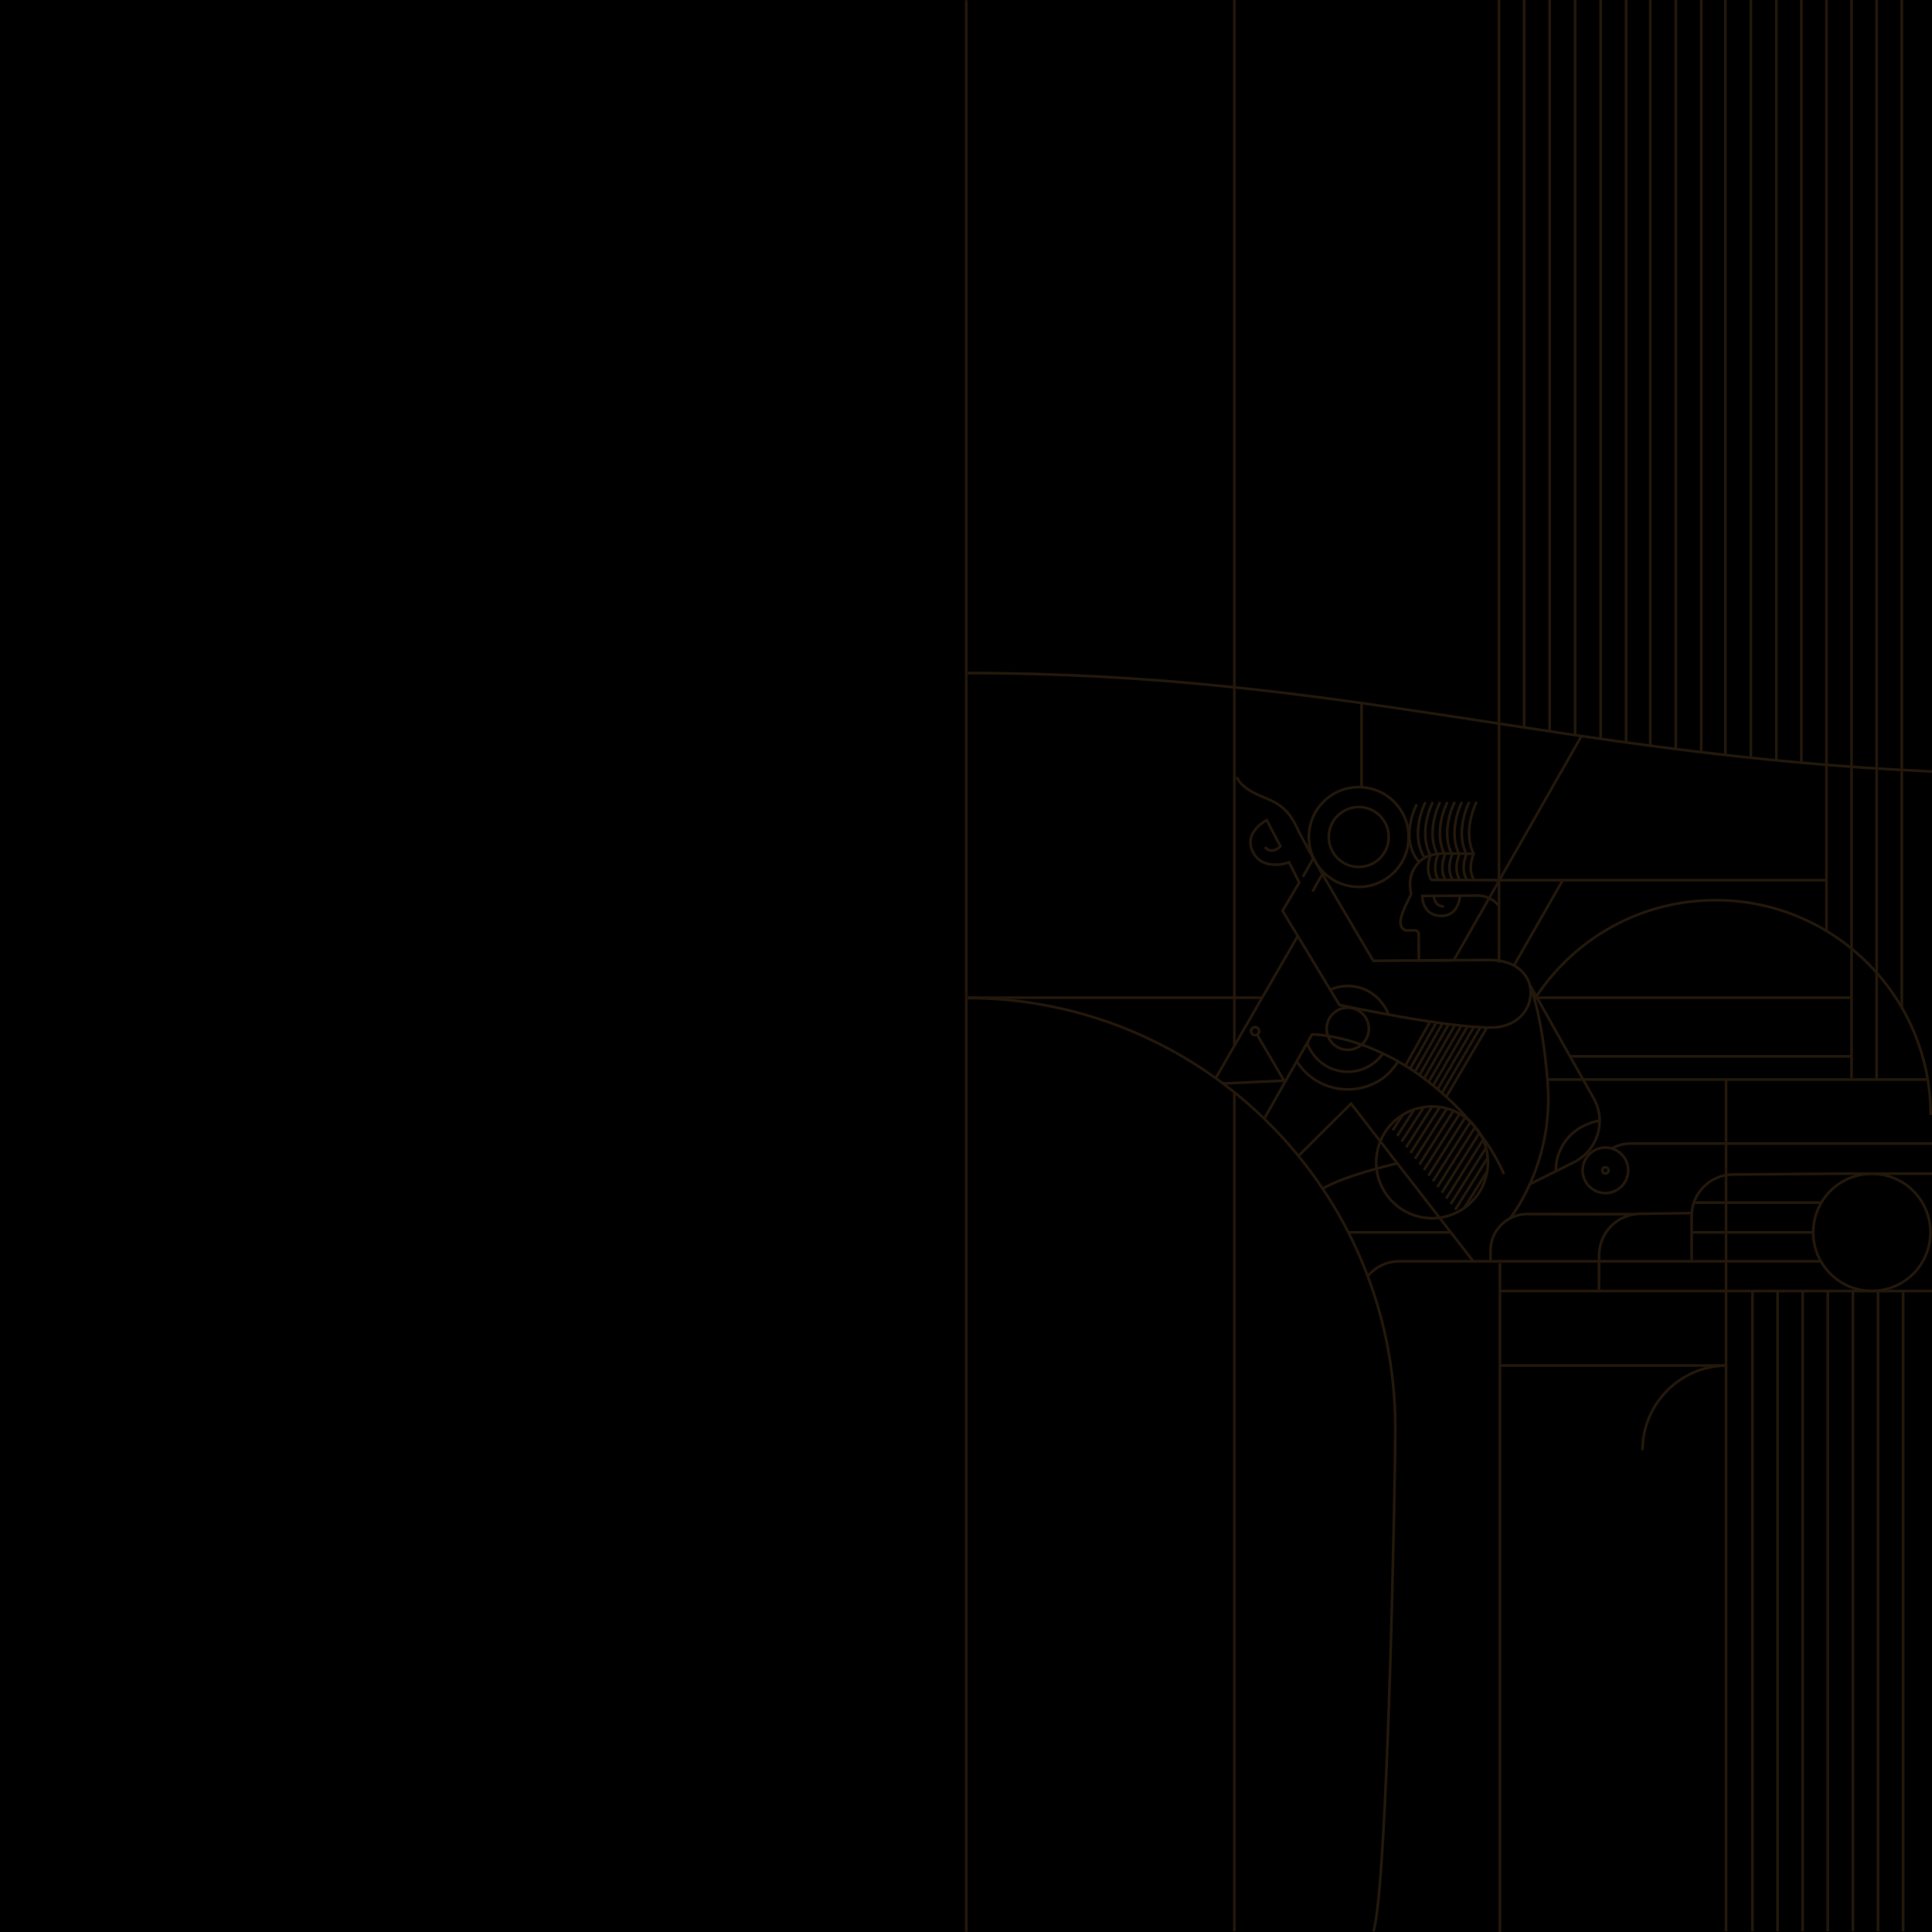 <?xml version="1.0" encoding="UTF-8"?> <svg xmlns="http://www.w3.org/2000/svg" width="1200" height="1200" viewBox="0 0 1200 1200" fill="none"><g clip-path="url(#clip0_2178_64455)"><rect width="1200" height="1200" fill="black"></rect><path d="M1131.12 746.961L1052.47 746.961" stroke="#23180B" stroke-width="1.667"></path><path d="M1126.23 765.443H1050.71" stroke="#23180B" stroke-width="1.667"></path><path d="M960.833 670.5H1197.5" stroke="#23180B" stroke-width="1.667" stroke-miterlimit="10"></path><path d="M1131.12 783.402L992.913 783.402" stroke="#23180B" stroke-width="1.667"></path><path d="M901.309 765.443H836.96" stroke="#23180B" stroke-width="1.667"></path><path d="M1150.04 656.119L974.924 656.119" stroke="#23180B" stroke-width="1.667"></path><path d="M1150.04 619.676L953.638 619.676" stroke="#23180B" stroke-width="1.667"></path><path d="M845.688 436.67L845.688 489.057" stroke="#23180B" stroke-width="1.667"></path><path d="M1199.17 692.583C1199.17 618.886 1139.27 559.118 1065.58 559.118C1019.02 559.118 978.036 582.957 954.16 619.093" stroke="#23180B" stroke-width="1.667"></path><path d="M310.118 619.676L784.095 619.676" stroke="#23180B" stroke-width="1.667"></path><path d="M906.772 556.344C906.791 559.362 904.723 568.86 895.367 568.917C886.011 568.974 883.421 561.221 883.392 556.477L917.893 556.268C923.129 556.236 927.909 558.778 931.053 562.674" stroke="#23180B" stroke-width="1.667" stroke-miterlimit="10"></path><path d="M890.614 556.441C890.633 558.946 891.999 563.026 896.924 562.998" stroke="#23180B" stroke-width="1.667" stroke-miterlimit="10"></path><path d="M923.491 638.353L898.489 680.919" stroke="#23180B" stroke-width="1.667" stroke-miterlimit="10"></path><path d="M919.525 638.003L895.652 678.795" stroke="#23180B" stroke-width="1.667" stroke-miterlimit="10"></path><path d="M915.568 637.662L892.815 676.669" stroke="#23180B" stroke-width="1.667" stroke-miterlimit="10"></path><path d="M911.612 637.32L889.988 674.544" stroke="#23180B" stroke-width="1.667" stroke-miterlimit="10"></path><path d="M907.654 636.978L887.149 672.409" stroke="#23180B" stroke-width="1.667" stroke-miterlimit="10"></path><path d="M903.698 636.636L884.313 670.283" stroke="#23180B" stroke-width="1.667" stroke-miterlimit="10"></path><path d="M899.741 636.285L881.485 668.157" stroke="#23180B" stroke-width="1.667" stroke-miterlimit="10"></path><path d="M895.784 635.943L878.648 666.022" stroke="#23180B" stroke-width="1.667" stroke-miterlimit="10"></path><path d="M891.828 635.603L875.811 663.898" stroke="#23180B" stroke-width="1.667" stroke-miterlimit="10"></path><path d="M887.871 635.261L872.983 661.772" stroke="#23180B" stroke-width="1.667" stroke-miterlimit="10"></path><path d="M934.091 729.256C934.091 729.256 923.122 699.357 885.803 670.815C848.475 642.273 814.923 642.473 814.923 642.473L785.385 694.562" stroke="#23180B" stroke-width="1.667" stroke-miterlimit="10"></path><path d="M915.268 783.679L839.157 685.485L806.393 718.036" stroke="#23180B" stroke-width="1.667" stroke-miterlimit="10"></path><path d="M780.441 642.064L798.327 672.532" stroke="#23180B" stroke-width="1.667" stroke-miterlimit="10"></path><path d="M868.135 722.453C837.841 729.772 825.784 735.703 821.601 738.255" stroke="#23180B" stroke-width="1.667" stroke-miterlimit="10"></path><path d="M785.66 526.17C790.12 531.275 795.31 525.62 795.31 525.62L786.789 509.432C786.789 509.432 771.883 516.843 778.249 529.273C784.616 541.713 800.643 535.583 800.643 535.583L806.953 548.118L796.61 565.738L831.927 624.169C831.927 624.169 897.598 638.392 926.358 638.222C957.366 638.041 960.858 596.073 924.906 596.282C898.537 596.443 852.982 596.756 852.982 596.756C852.982 596.756 811.887 527.973 805.672 514.31C798.346 498.207 788.905 497.562 779.16 492.6C769.425 487.637 768.239 482.674 768.239 482.674" stroke="#23180B" stroke-width="1.667" stroke-miterlimit="10"></path><path d="M937.848 756.792C937.848 756.792 965.213 723.07 961.313 672.761C957.944 629.265 950.164 611.711 950.164 611.711L989.874 682.202C997.911 696.473 992.341 714.568 977.671 721.855L950.088 735.547" stroke="#23180B" stroke-width="1.667" stroke-miterlimit="10"></path><path d="M809.211 544.712L815.559 533.43" stroke="#23180B" stroke-width="1.667" stroke-miterlimit="10"></path><path d="M815.217 553.764L821.564 542.482" stroke="#23180B" stroke-width="1.667" stroke-miterlimit="10"></path><path d="M931.063 597.819L931.063 449.138" stroke="#23180B" stroke-width="1.667" stroke-miterlimit="10"></path><path d="M1134.43 546.705H934.603" stroke="#23180B" stroke-width="1.667" stroke-miterlimit="10"></path><path d="M806.137 581.262L755.111 669.639" stroke="#23180B" stroke-width="1.667" stroke-miterlimit="10"></path><mask id="mask0_2178_64455" style="mask-type:luminance" maskUnits="userSpaceOnUse" x="854" y="687" width="71" height="70"><path d="M875.445 691.135C858.435 698.901 850.942 718.986 858.708 735.995C866.474 753.005 886.559 760.499 903.569 752.732C920.578 744.966 928.072 724.881 920.306 707.872C912.54 690.862 892.455 683.369 875.445 691.135Z" fill="white" stroke="white" stroke-width="1.667"></path></mask><g mask="url(#mask0_2178_64455)"><path d="M889.873 655.812L862.261 698.521" stroke="#23180B" stroke-width="1.667" stroke-miterlimit="10"></path><path d="M893.167 658.404L865.033 702.052" stroke="#23180B" stroke-width="1.667" stroke-miterlimit="10"></path><path d="M896.46 660.993L867.804 705.571" stroke="#23180B" stroke-width="1.667" stroke-miterlimit="10"></path><path d="M899.751 663.583L870.583 709.1" stroke="#23180B" stroke-width="1.667" stroke-miterlimit="10"></path><path d="M903.044 666.174L873.354 712.63" stroke="#23180B" stroke-width="1.667" stroke-miterlimit="10"></path><path d="M906.338 668.765L876.126 716.151" stroke="#23180B" stroke-width="1.667" stroke-miterlimit="10"></path><path d="M909.629 671.354L878.895 719.68" stroke="#23180B" stroke-width="1.667" stroke-miterlimit="10"></path><path d="M912.922 673.946L881.666 723.211" stroke="#23180B" stroke-width="1.667" stroke-miterlimit="10"></path><path d="M916.215 676.535L884.437 726.73" stroke="#23180B" stroke-width="1.667" stroke-miterlimit="10"></path><path d="M919.507 679.126L887.208 730.261" stroke="#23180B" stroke-width="1.667" stroke-miterlimit="10"></path><path d="M922.8 681.717L889.979 733.791" stroke="#23180B" stroke-width="1.667" stroke-miterlimit="10"></path><path d="M926.092 684.307L892.749 737.311" stroke="#23180B" stroke-width="1.667" stroke-miterlimit="10"></path><path d="M929.385 686.896L895.52 740.84" stroke="#23180B" stroke-width="1.667" stroke-miterlimit="10"></path><path d="M932.677 689.488L898.29 744.37" stroke="#23180B" stroke-width="1.667" stroke-miterlimit="10"></path><path d="M935.97 692.077L901.061 747.889" stroke="#23180B" stroke-width="1.667" stroke-miterlimit="10"></path><path d="M939.263 694.668L903.832 751.42" stroke="#23180B" stroke-width="1.667" stroke-miterlimit="10"></path><path d="M942.555 697.258L906.602 754.949" stroke="#23180B" stroke-width="1.667" stroke-miterlimit="10"></path><path d="M945.848 699.849L909.373 758.47" stroke="#23180B" stroke-width="1.667" stroke-miterlimit="10"></path><path d="M949.14 702.44L912.143 762" stroke="#23180B" stroke-width="1.667" stroke-miterlimit="10"></path><path d="M952.442 705.031L914.915 765.531" stroke="#23180B" stroke-width="1.667" stroke-miterlimit="10"></path><path d="M955.734 707.621L917.685 769.05" stroke="#23180B" stroke-width="1.667" stroke-miterlimit="10"></path><path d="M959.027 710.21L920.456 772.579" stroke="#23180B" stroke-width="1.667" stroke-miterlimit="10"></path><path d="M962.319 712.801L923.226 776.109" stroke="#23180B" stroke-width="1.667" stroke-miterlimit="10"></path></g><path d="M861.161 741.985C850.098 726.342 853.81 704.694 869.453 693.631C885.095 682.568 906.744 686.28 917.807 701.922C928.87 717.564 925.157 739.213 909.515 750.276C893.873 761.339 872.224 757.627 861.161 741.985Z" stroke="#23180B" stroke-width="1.667" stroke-miterlimit="10"></path><path d="M820.208 539.805C809.209 526.692 810.923 507.145 824.036 496.146C837.149 485.147 856.695 486.86 867.695 499.973C878.694 513.086 876.98 532.633 863.867 543.632C850.754 554.631 831.208 552.918 820.208 539.805Z" stroke="#23180B" stroke-width="1.667" stroke-miterlimit="10"></path><path d="M859.026 508.968C853.01 500.637 841.368 498.758 833.036 504.783C824.705 510.799 822.827 522.442 828.852 530.773C834.868 539.104 846.51 540.982 854.841 534.957C863.172 528.941 865.051 517.299 859.026 508.968Z" stroke="#23180B" stroke-width="1.667" stroke-miterlimit="10"></path><path d="M825.63 645.272C822.145 638.929 824.461 630.962 830.803 627.477C837.146 623.992 845.113 626.308 848.598 632.65C852.084 638.993 849.768 646.96 843.425 650.445C837.083 653.93 829.116 651.614 825.63 645.272Z" stroke="#23180B" stroke-width="1.667" stroke-miterlimit="10"></path><path d="M862.355 630.128C861.52 627.529 860.429 625.783 858.74 623.448C851.197 613.011 837.495 609.643 826.194 614.747" stroke="#23180B" stroke-width="1.667" stroke-miterlimit="10"></path><path d="M811.877 647.785C812.712 650.404 813.841 652.311 815.54 654.664C824.155 666.601 840.817 669.286 852.754 660.661C855.155 658.925 857.176 656.866 858.817 654.589" stroke="#23180B" stroke-width="1.667" stroke-miterlimit="10"></path><path d="M805.3 659.03C805.737 659.723 806.192 660.397 806.676 661.07C818.831 677.894 842.325 681.68 859.148 669.525C862.697 666.963 866.008 662.816 868.371 659.419" stroke="#23180B" stroke-width="1.667" stroke-miterlimit="10"></path><path d="M1008.61 718.638C1004.04 712.3 995.188 710.876 988.859 715.45C982.521 720.023 981.098 728.876 985.671 735.205C990.245 741.544 999.098 742.967 1005.43 738.393C1011.76 733.82 1013.19 724.967 1008.61 718.638Z" stroke="#23180B" stroke-width="1.667" stroke-miterlimit="10"></path><path d="M998.719 725.782C998.092 724.909 996.878 724.72 996.005 725.346C995.132 725.972 994.942 727.187 995.568 728.06C996.195 728.933 997.409 729.122 998.282 728.496C999.155 727.87 999.345 726.655 998.719 725.782Z" stroke="#23180B" stroke-width="1.667" stroke-miterlimit="10"></path><path d="M993.366 696.122C988.65 696.824 983.261 698.997 979.124 701.985C970.537 708.191 966.096 717.993 966.381 727.842" stroke="#23180B" stroke-width="1.667" stroke-miterlimit="10"></path><path d="M880.024 499.478C880.024 499.478 875.28 507.894 875.346 518.683C875.384 524.68 877.348 530.942 881.438 535.421C875.935 541.294 874.986 547.272 876.38 555.043C876.713 556.913 863.96 575.074 873.297 577.902L878.81 577.873C880.109 577.873 881.182 578.917 881.182 580.217L881.277 596.547L902.161 596.423" stroke="#23180B" stroke-width="1.667" stroke-linejoin="round"></path><path d="M915.701 530.317C898.688 530.422 888.507 528.268 881.438 535.422" stroke="#23180B" stroke-width="1.667" stroke-miterlimit="10"></path><path d="M940.505 599.385L970.812 546.423" stroke="#23180B" stroke-width="1.667" stroke-miterlimit="10"></path><path d="M902.845 596.625L982.023 457.662" stroke="#23180B" stroke-width="1.667" stroke-miterlimit="10"></path><path d="M934.604 546.704L888.868 546.477" stroke="#23180B" stroke-width="1.667" stroke-miterlimit="10"></path><path d="M797.644 671.175L759.921 672.989" stroke="#23180B" stroke-width="1.667" stroke-miterlimit="10"></path><mask id="mask1_2178_64455" style="mask-type:luminance" maskUnits="userSpaceOnUse" x="877" y="495" width="58" height="40"><path d="M882.435 532.53C882.517 532.712 882.594 532.879 882.664 533.03C883.208 532.62 884.012 532.09 885.095 531.562C887.313 530.482 890.688 529.418 895.39 529.388C899.963 529.36 909.685 529.303 918.262 529.253L929.485 529.188L932.979 529.168L933.441 529.165L933.242 496.436L884.186 496.731C884.176 496.754 884.166 496.777 884.155 496.8C883.996 497.158 883.768 497.679 883.494 498.332C882.945 499.639 882.215 501.469 881.486 503.563C880.02 507.778 878.599 512.961 878.627 517.084L878.627 517.085C878.65 521.228 879.766 525.448 880.894 528.659C881.456 530.258 882.016 531.595 882.435 532.53Z" fill="white" stroke="white" stroke-width="1.667"></path></mask><g mask="url(#mask1_2178_64455)"><path d="M885.403 498.234C885.403 498.234 880.659 506.964 880.725 518.142C880.754 523.047 881.987 528.124 884.511 532.327" stroke="#23180B" stroke-width="1.667" stroke-linejoin="round"></path><path d="M889.939 498.207C889.939 498.207 885.195 506.936 885.262 518.114C885.29 523.019 886.524 528.096 889.048 532.299" stroke="#23180B" stroke-width="1.667" stroke-linejoin="round"></path><path d="M894.476 498.179C894.476 498.179 889.731 506.909 889.798 518.086C889.826 522.992 891.06 528.068 893.584 532.272" stroke="#23180B" stroke-width="1.667" stroke-linejoin="round"></path><path d="M899.021 498.15C899.021 498.15 894.276 506.879 894.343 518.057C894.371 522.963 895.605 528.039 898.129 532.243" stroke="#23180B" stroke-width="1.667" stroke-linejoin="round"></path><path d="M903.556 498.13C903.556 498.13 898.811 506.86 898.878 518.038C898.906 522.943 900.14 528.02 902.664 532.223" stroke="#23180B" stroke-width="1.667" stroke-linejoin="round"></path><path d="M908.092 498.101C908.092 498.101 903.347 506.831 903.414 518.008C903.442 522.914 904.676 527.99 907.2 532.194" stroke="#23180B" stroke-width="1.667" stroke-linejoin="round"></path><path d="M912.626 498.075C912.626 498.075 907.882 506.804 907.948 517.982C907.977 522.888 909.21 527.964 911.734 532.167" stroke="#23180B" stroke-width="1.667" stroke-linejoin="round"></path><path d="M917.162 498.045C917.162 498.045 912.418 506.775 912.484 517.953C912.513 522.858 913.746 527.935 916.27 532.138" stroke="#23180B" stroke-width="1.667" stroke-linejoin="round"></path></g><mask id="mask2_2178_64455" style="mask-type:luminance" maskUnits="userSpaceOnUse" x="884" y="529" width="51" height="19"><path d="M887.22 545.357C887.272 545.66 887.318 545.924 887.356 546.143L888.42 546.136L892.771 546.109C896.226 546.088 900.482 546.062 903.684 546.043C906.894 546.024 914.575 546.078 921.446 546.138C924.883 546.167 928.12 546.198 930.497 546.221C931.686 546.233 932.66 546.243 933.337 546.25L933.546 546.252L933.452 530.787L894.606 531.018L894.551 531.025C894.485 531.034 894.385 531.047 894.258 531.066C894.003 531.102 893.638 531.158 893.199 531.235C892.318 531.39 891.152 531.629 889.994 531.964C888.825 532.303 887.716 532.727 886.919 533.231C886.088 533.757 885.818 534.223 885.82 534.593C885.829 536.156 886.235 539.186 886.653 541.884C886.859 543.221 887.065 544.456 887.22 545.357Z" fill="white" stroke="white" stroke-width="1.667"></path></mask><g mask="url(#mask2_2178_64455)"><path d="M887.207 525.402C887.207 525.402 882.577 531.485 882.624 539.275C882.643 542.691 883.829 546.22 886.277 549.143" stroke="#23180B" stroke-width="1.667" stroke-linejoin="round"></path><path d="M891.619 525.375C891.619 525.375 886.989 531.457 887.036 539.247C887.055 542.663 888.241 546.193 890.689 549.115" stroke="#23180B" stroke-width="1.667" stroke-linejoin="round"></path><path d="M896.031 525.345C896.031 525.345 891.401 531.427 891.448 539.218C891.467 542.634 892.653 546.163 895.101 549.086" stroke="#23180B" stroke-width="1.667" stroke-linejoin="round"></path><path d="M900.444 525.328C900.444 525.328 895.814 531.41 895.861 539.2C895.88 542.616 897.066 546.146 899.514 549.068" stroke="#23180B" stroke-width="1.667" stroke-linejoin="round"></path><path d="M904.855 525.298C904.855 525.298 900.225 531.381 900.272 539.171C900.291 542.587 901.478 546.116 903.926 549.039" stroke="#23180B" stroke-width="1.667" stroke-linejoin="round"></path><path d="M909.269 525.269C909.269 525.269 904.638 531.351 904.686 539.141C904.705 542.557 905.891 546.087 908.339 549.01" stroke="#23180B" stroke-width="1.667" stroke-linejoin="round"></path><path d="M913.681 525.243C913.681 525.243 909.05 531.325 909.098 539.115C909.117 542.531 910.303 546.061 912.751 548.983" stroke="#23180B" stroke-width="1.667" stroke-linejoin="round"></path><path d="M918.093 525.213C918.093 525.213 913.462 531.296 913.51 539.086C913.529 542.502 914.715 546.031 917.163 548.954" stroke="#23180B" stroke-width="1.667" stroke-linejoin="round"></path></g><path d="M992.913 783.402L869.132 783.402C861.446 783.438 854.552 786.837 849.85 792.203" stroke="#23180B" stroke-width="1.667" stroke-miterlimit="10"></path><path d="M1050.49 753.462L1018.9 753.889C1004.75 753.956 993.291 765.418 993.234 779.566L993.139 801.409" stroke="#23180B" stroke-width="1.667" stroke-miterlimit="10"></path><path d="M1050.71 782.586V755.188C1050.76 741.041 1062.22 729.578 1076.37 729.512L1140.82 729H1200" stroke="#23180B" stroke-width="1.667" stroke-miterlimit="10"></path><path d="M1200 710.271L1099.41 710.271H1012.75C1008.51 710.29 1004.52 711.436 1001.01 713.408" stroke="#23180B" stroke-width="1.667" stroke-miterlimit="10"></path><path d="M1015.34 754.163L948.428 754.068C935.941 754.125 925.835 764.24 925.778 776.727V783.678" stroke="#23180B" stroke-width="1.667" stroke-miterlimit="10"></path><path d="M779.55 642.966C778.166 642.966 777.045 641.845 777.045 640.461C777.045 639.078 778.166 637.956 779.55 637.956C780.933 637.956 782.055 639.078 782.055 640.461C782.055 641.845 780.933 642.966 779.55 642.966Z" stroke="#23180B" stroke-width="1.667" stroke-miterlimit="10"></path><path d="M0 692.583C0 629.415 44.418 576.475 103.367 562.644" stroke="#23180B" stroke-width="1.667"></path><circle cx="37.23" cy="765.437" r="36.392" stroke="#23180B" stroke-width="1.667"></circle><path d="M179.647 900.81C179.647 871.725 156.069 848.146 126.983 848.146" stroke="#23180B" stroke-width="1.667"></path><circle cx="36.392" cy="36.392" r="36.392" transform="matrix(-1 0 0 1 1199.02 729.045)" stroke="#23180B" stroke-width="1.667"></circle><path d="M1020.21 900.81C1020.21 871.725 1043.79 848.146 1072.87 848.146" stroke="#23180B" stroke-width="1.667"></path><path d="M390.56 430.887L390.56 619.677" stroke="#23180B" stroke-width="1.667"></path><path d="M766.666 -15V649.623M17.794 -17.5L17.794 625.715M33.388 -15L33.388 728.999M48.983 -15L48.983 692.559M64.166 -15L64.166 692.167M80.172 -15L80.172 472.494M95.766 -15L95.766 471.042M111.361 -15L111.361 469.591M126.955 -15L126.955 467.486M142.55 -15L142.55 466.235M158.144 -15L158.144 463.857M173.739 -15L173.739 461.479M189.333 -15L189.333 459.601M204.928 -15L204.928 457.474M220.522 -15L220.522 454.971M236.117 -15L236.117 452.843M252.182 -15L252.182 450.59M268.015 -15L268.015 448.081M931.053 -15V449.138M600 -15V1221M433.333 -15V1221M946.666 -15V452.167M962.5 -15V453.833M978.333 -15V456.333M994.166 -15V458.833M1010 -15V461.333M1025 -15V463.833M1040.83 -15V465.5M1056.67 -15V467.167M1071.67 -15V468.833M1087.5 -15V470.5M1103.33 -14.653V472.513M1118.85 -15V473.304M1134.44 -15V578.741M1150.04 -15V669.655M1165.63 -15V669.655M1181.23 -15V625.839" stroke="#23180B" stroke-width="1.667"></path><path d="M0.833 479.207C229.242 465.555 366.763 417.79 600.154 418.022C834.461 418.255 965.908 468.556 1199.97 479.207" stroke="#23180B" stroke-width="1.667"></path><path d="M1072.07 670.5V1199.54M347.321 1199.55C338.493 1172.97 333.711 916.739 333.711 887.184C333.711 739.546 453.016 619.862 600.186 619.862C747.355 619.862 866.66 739.546 866.66 887.184C866.66 916.722 861.884 1172.93 853.065 1199.5M17.794 801.883V1199.96M33.389 801.883V1199.96M48.983 801.883V1199.96M64.578 801.883V1199.96M80.172 801.883V1199.96M95.767 801.883V1199.96M111.361 801.883V1199.96M1182.06 801.883V1199.54M1166.46 801.883V1199.54M1150.87 801.883V1199.54M1135.28 801.883V1199.54M1119.68 801.883V1199.54M1104.09 801.883V1199.54M1088.49 801.883V1199.54M268.246 689.401L268.246 1199.96M931.613 784.471V1199.96M766.666 678.843V1199.54M126.955 656.301L126.955 1199.96" stroke="#23180B" stroke-width="1.667"></path><path d="M0 692.559L85.428 692.559" stroke="#23180B" stroke-width="1.667"></path><path d="M0 729L168.685 729" stroke="#23180B" stroke-width="1.667"></path><path d="M229.926 729L268.246 729" stroke="#23180B" stroke-width="1.667"></path><path d="M69.124 746.961H268.247" stroke="#23180B" stroke-width="1.667"></path><path d="M73.381 765.445H363.284" stroke="#23180B" stroke-width="1.667"></path><path d="M69.125 783.402L354.556 783.402" stroke="#23180B" stroke-width="1.667"></path><path d="M0 802.167L268.333 802.167" stroke="#23180B" stroke-width="1.667"></path><path d="M1200 801.883H930.774" stroke="#23180B" stroke-width="1.667"></path><path d="M1072.07 848.146L930.775 848.146" stroke="#23180B" stroke-width="1.667"></path><path d="M268.246 848.146L126.955 848.146" stroke="#23180B" stroke-width="1.667"></path><path d="M268.246 900.5L126.955 900.5" stroke="#23180B" stroke-width="1.667"></path><path d="M131.368 613.127L64.481 488.555" stroke="#23180B" stroke-width="1.667" stroke-miterlimit="10"></path><path d="M287.918 689.4L253.702 689.359L171.052 547.625L215.702 547.676" stroke="#23180B" stroke-width="1.667" stroke-miterlimit="10"></path><path d="M119.952 532.168L168.419 617.085L245.402 617.16" stroke="#23180B" stroke-width="1.667" stroke-miterlimit="10"></path><path d="M245.402 617.16L307.902 724.035" stroke="#23180B" stroke-width="1.667" stroke-miterlimit="10"></path><path d="M222.793 636.644L146.858 765.42" stroke="#23180B" stroke-width="1.667" stroke-miterlimit="10"></path><path d="M198.085 783.101L253.535 689.019" stroke="#23180B" stroke-width="1.667" stroke-miterlimit="10"></path><path d="M273.192 783.262L390.56 582.043" stroke="#23180B" stroke-width="1.667" stroke-miterlimit="10"></path><path d="M254.602 633.36L307.26 544.86" stroke="#23180B" stroke-width="1.667" stroke-miterlimit="10"></path><path d="M173.001 645.827L177.618 653.019L213.118 653.144" stroke="#23180B" stroke-width="1.667" stroke-miterlimit="10"></path><path d="M189.885 617.077L148.327 686.344L170.352 725.202" stroke="#23180B" stroke-width="1.667" stroke-miterlimit="10"></path><path d="M251.035 626.919L245.402 616.652L239.227 627.419L241.793 632.552L235.618 644.869L218.71 617.644" stroke="#23180B" stroke-width="1.667" stroke-miterlimit="10"></path><path d="M326.085 592.945L278.66 673.053" stroke="#23180B" stroke-width="1.667" stroke-miterlimit="10"></path><path d="M324.31 590.052L276.885 670.161" stroke="#23180B" stroke-width="1.667" stroke-miterlimit="10"></path><path d="M322.535 587.17L275.11 667.278" stroke="#23180B" stroke-width="1.667" stroke-miterlimit="10"></path><path d="M320.76 584.276L273.335 664.384" stroke="#23180B" stroke-width="1.667" stroke-miterlimit="10"></path><path d="M318.985 581.385L271.56 661.494" stroke="#23180B" stroke-width="1.667" stroke-miterlimit="10"></path><path d="M317.21 578.495L269.785 658.603" stroke="#23180B" stroke-width="1.667" stroke-miterlimit="10"></path><path d="M315.435 575.603L268.01 655.711" stroke="#23180B" stroke-width="1.667" stroke-miterlimit="10"></path><path d="M313.669 572.72L266.235 652.829" stroke="#23180B" stroke-width="1.667" stroke-miterlimit="10"></path><path d="M311.893 569.826L264.468 649.935" stroke="#23180B" stroke-width="1.667" stroke-miterlimit="10"></path><path d="M310.118 566.936L262.693 647.044" stroke="#23180B" stroke-width="1.667" stroke-miterlimit="10"></path><path d="M201.277 599.527L216.369 599.727L211.669 607.618L209.861 604.485" stroke="#23180B" stroke-width="1.667" stroke-miterlimit="10"></path><path d="M300.802 636.209L369.982 752.879" stroke="#23180B" stroke-width="1.667" stroke-miterlimit="10"></path><path d="M196.435 681.652C213.235 681.669 226.843 695.302 226.826 712.102L226.476 735.002" stroke="#23180B" stroke-width="1.667" stroke-miterlimit="10"></path><path d="M201.443 617.209C201.443 617.209 209.977 624.817 209.968 634.567C209.96 644.317 202.252 653.034 202.252 653.034" stroke="#23180B" stroke-width="1.667" stroke-miterlimit="10"></path><path d="M290.818 652L328.385 714.876" stroke="#23180B" stroke-width="1.667" stroke-miterlimit="10"></path><path d="M59.98 736.756L132.022 613.127L153.331 614.652L165.222 635.252L151.856 656.277H49.334" stroke="#23180B" stroke-width="1.667" stroke-miterlimit="10"></path><path d="M193.302 586.319L150.402 586.619" stroke="#23180B" stroke-width="1.667" stroke-miterlimit="10"></path><path d="M189.493 586.209L189.46 611.459" stroke="#23180B" stroke-width="1.667" stroke-miterlimit="10"></path><path d="M195.134 588.835L195.109 611.46" stroke="#23180B" stroke-width="1.667" stroke-miterlimit="10"></path><path d="M200.844 598.36L200.827 611.468" stroke="#23180B" stroke-width="1.667" stroke-miterlimit="10"></path><path d="M183.843 586.202L183.818 611.452" stroke="#23180B" stroke-width="1.667" stroke-miterlimit="10"></path><path d="M178.201 586.202L178.176 611.443" stroke="#23180B" stroke-width="1.667" stroke-miterlimit="10"></path><path d="M172.551 586.193L172.526 611.443" stroke="#23180B" stroke-width="1.667" stroke-miterlimit="10"></path><path d="M166.91 586.185L166.885 611.435" stroke="#23180B" stroke-width="1.667" stroke-miterlimit="10"></path><path d="M176.085 676.452L181.177 685.235L186.427 676.652" stroke="#23180B" stroke-width="1.667" stroke-miterlimit="10"></path><path d="M190.984 661.584L196.076 670.359L201.326 661.784" stroke="#23180B" stroke-width="1.667" stroke-miterlimit="10"></path><path d="M341.868 681.594L346.96 690.377L352.21 681.802" stroke="#23180B" stroke-width="1.667" stroke-miterlimit="10"></path><path d="M356.769 666.727L361.86 675.502L367.119 666.927" stroke="#23180B" stroke-width="1.667" stroke-miterlimit="10"></path><path d="M163.502 661.551L168.594 670.335L173.844 661.751" stroke="#23180B" stroke-width="1.667" stroke-miterlimit="10"></path><path d="M161.984 691.043L167.076 699.827L172.326 691.252" stroke="#23180B" stroke-width="1.667" stroke-miterlimit="10"></path><path d="M174.626 705.769L178.209 711.994" stroke="#23180B" stroke-width="1.667" stroke-miterlimit="10"></path><path d="M235.618 644.869L246.885 663.127L242.776 670.535L259.743 642.069" stroke="#23180B" stroke-width="1.667" stroke-miterlimit="10"></path><path d="M239.477 642.486L239.985 643.252" stroke="#23180B" stroke-width="1.667" stroke-miterlimit="10"></path><path d="M242.502 647.061L247.952 655.303" stroke="#23180B" stroke-width="1.667" stroke-miterlimit="10" stroke-dasharray="1.52 4.57"></path><path d="M249.21 657.21L249.718 657.969" stroke="#23180B" stroke-width="1.667" stroke-miterlimit="10"></path><path d="M242.201 637.059L242.693 637.817" stroke="#23180B" stroke-width="1.667" stroke-miterlimit="10"></path><path d="M245.243 641.744L250.776 650.244" stroke="#23180B" stroke-width="1.667" stroke-miterlimit="10" stroke-dasharray="1.56 4.68"></path><path d="M252.052 652.201L252.543 652.967" stroke="#23180B" stroke-width="1.667" stroke-miterlimit="10"></path><path d="M240.769 625.328L241.244 626.111" stroke="#23180B" stroke-width="1.667" stroke-miterlimit="10"></path><path d="M243.96 630.528L253.435 645.995" stroke="#23180B" stroke-width="1.667" stroke-miterlimit="10" stroke-dasharray="1.72 5.18"></path><path d="M254.794 648.202L255.269 648.985" stroke="#23180B" stroke-width="1.667" stroke-miterlimit="10"></path><path d="M243.377 620.936L243.844 621.719" stroke="#23180B" stroke-width="1.667" stroke-miterlimit="10"></path><path d="M246.535 626.187L255.952 641.82" stroke="#23180B" stroke-width="1.667" stroke-miterlimit="10" stroke-dasharray="1.74 5.22"></path><path d="M257.302 644.045L257.768 644.828" stroke="#23180B" stroke-width="1.667" stroke-miterlimit="10"></path><path d="M266.093 552.126C267.127 552.826 266.752 556.643 266.752 556.643L258.085 556.568" stroke="#23180B" stroke-width="1.667" stroke-miterlimit="10"></path><path d="M269.252 541.458L265.718 546.925C262.993 546.9 260.485 548.425 259.252 550.85L258.802 551.725L274.327 551.85" stroke="#23180B" stroke-width="1.667" stroke-miterlimit="10"></path><path d="M256.494 534.592L243.835 552.376C235.277 548.551 229.36 550.642 228.227 557.076C227.102 563.509 231.335 571.059 236.169 570.025C235.96 573.117 235.977 571.075 235.935 576.7C235.86 585.292 238.785 585.459 245.01 591.384C256.019 601.85 268.002 593.117 268.002 593.117C268.019 590.609 267.719 569.042 268.202 569.051L274.652 568.084C274.652 568.084 272.835 554.667 272.919 544.65C273.002 534.634 269.469 518.2 252.985 514.392C233.269 509.842 223.985 515.617 223.985 515.617" stroke="#23180B" stroke-width="1.667" stroke-miterlimit="10"></path><path d="M269.644 541.677L204.627 504.444L204.269 547.744" stroke="#23180B" stroke-width="1.667" stroke-miterlimit="10"></path><path d="M234.894 617.36L203.394 565.718L223.202 565.885L216.602 577.018L213.61 572.777" stroke="#23180B" stroke-width="1.667" stroke-miterlimit="10"></path><path d="M204.318 531.726L187.235 522.459L187.026 547.234" stroke="#23180B" stroke-width="1.667" stroke-miterlimit="10"></path><path d="M253.152 596.145L253.169 604.203C253.127 609.519 257.402 613.869 262.719 613.911L265.744 613.936" stroke="#23180B" stroke-width="1.667" stroke-miterlimit="10"></path><path d="M311.652 653.96L386.511 654.577L350.736 720.885" stroke="#23180B" stroke-width="1.667" stroke-miterlimit="10"></path><path d="M386.51 654.577L432.685 655.094" stroke="#23180B" stroke-width="1.667" stroke-miterlimit="10"></path><path d="M379.418 668.027C379.418 668.027 383.718 674.427 391.768 673.152L414.468 682.043L414.86 679.468C415.276 676.727 414.16 673.968 411.951 672.285L403.551 665.877L402.91 662.185C402.91 662.185 412.66 661.66 423.185 660.702C429.885 660.085 431.576 658.093 432.943 655.093" stroke="#23180B" stroke-width="1.667" stroke-miterlimit="10"></path><path d="M411.619 662.152L412.154 672.343" stroke="#23180B" stroke-width="1.667" stroke-miterlimit="10"></path><path d="M401.426 677.302C398.718 680.627 403.06 684.852 403.06 684.852L407.118 679.86" stroke="#23180B" stroke-width="1.667" stroke-miterlimit="10"></path><path d="M204.561 499.202C206.217 499.202 207.561 497.858 207.561 496.202C207.561 494.545 206.217 493.202 204.561 493.202C202.904 493.202 201.561 494.545 201.561 496.202C201.561 497.858 202.904 499.202 204.561 499.202Z" stroke="#23180B" stroke-width="1.667" stroke-miterlimit="10"></path><mask id="path-186-inside-1_2178_64455" fill="white"><path d="M601 0H0V1200H601V0Z"></path></mask><path d="M601 0H0V1200H601V0Z" fill="black"></path><path d="M599.333 1200V0H602.667V1200H599.333Z" fill="#23180B" mask="url(#path-186-inside-1_2178_64455)"></path></g><defs><clipPath id="clip0_2178_64455"><rect width="1200" height="1200" fill="white"></rect></clipPath></defs></svg> 